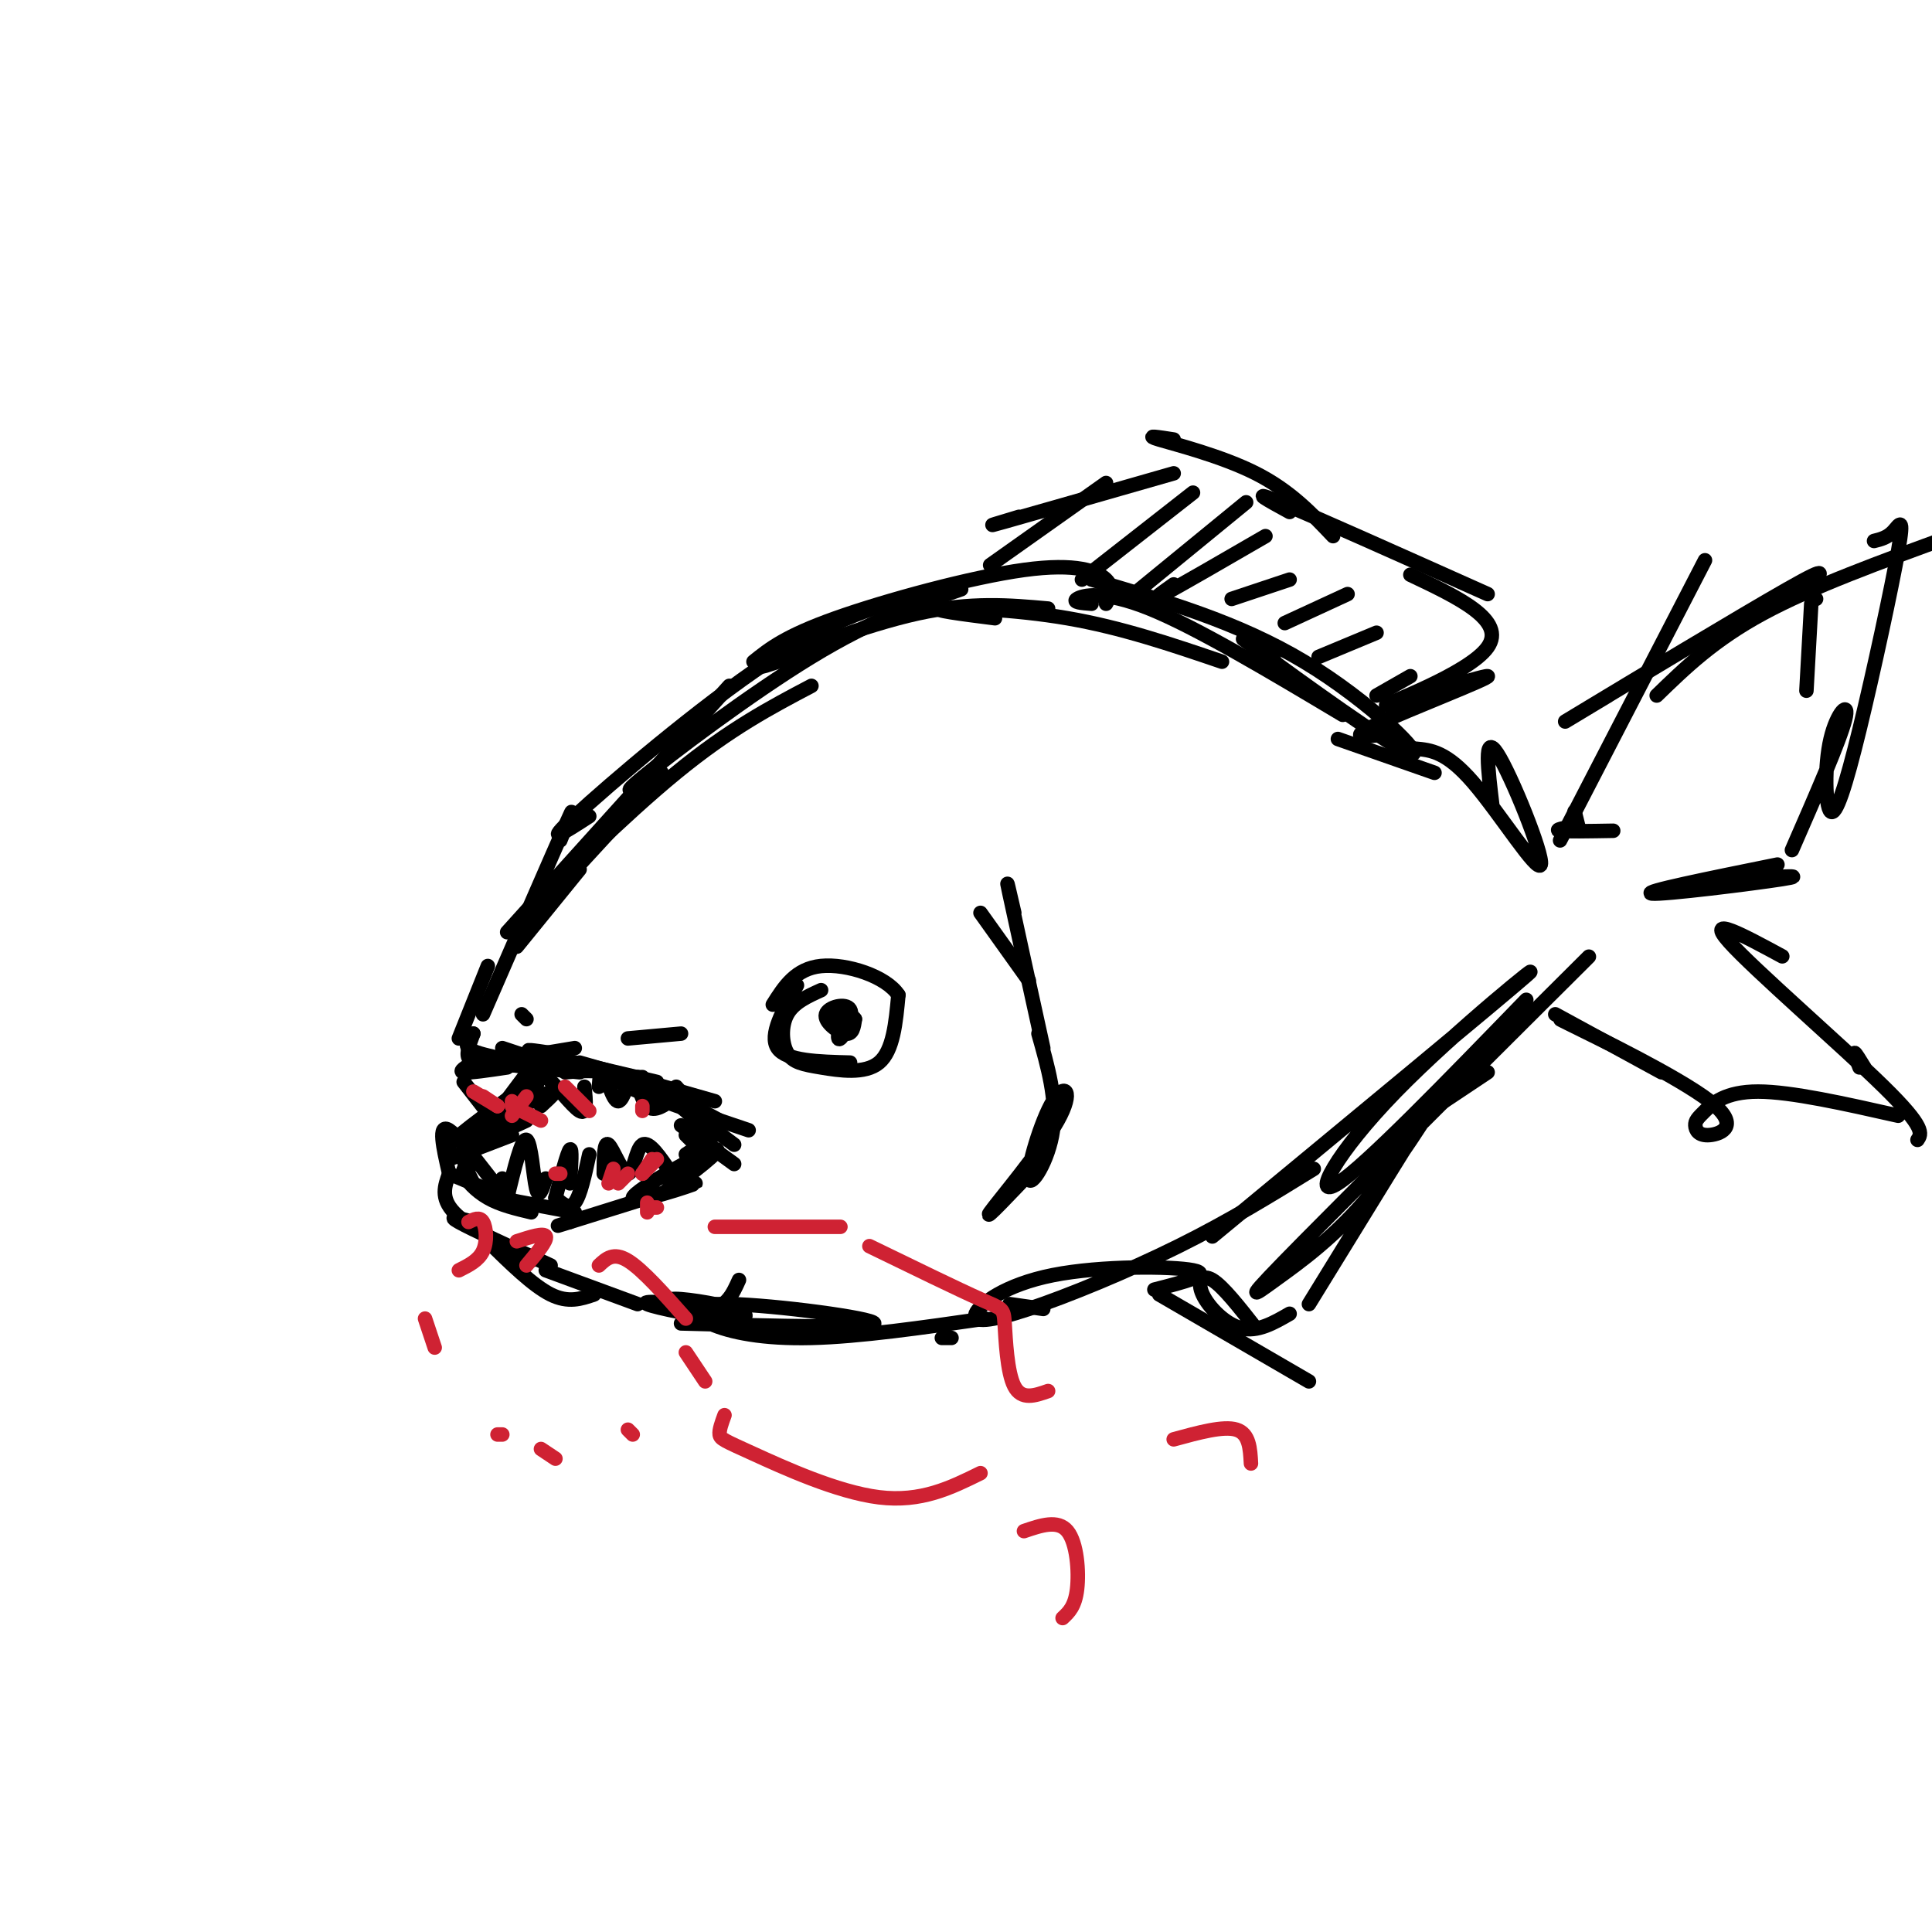 <svg viewBox='0 0 400 400' version='1.1' xmlns='http://www.w3.org/2000/svg' xmlns:xlink='http://www.w3.org/1999/xlink'><g fill='none' stroke='rgb(0,0,0)' stroke-width='3' stroke-linecap='round' stroke-linejoin='round'><path d='M107,196c0.000,0.000 13.000,-16.000 13,-16'/><path d='M108,192c0.000,0.000 23.000,-25.000 23,-25'/><path d='M112,186c-3.556,3.556 -7.111,7.111 -2,2c5.111,-5.111 18.889,-18.889 30,-28c11.111,-9.111 19.556,-13.556 28,-18'/><path d='M137,160c-4.889,2.889 -9.778,5.778 -4,1c5.778,-4.778 22.222,-17.222 35,-25c12.778,-7.778 21.889,-10.889 31,-14'/><path d='M164,136c-4.422,1.511 -8.844,3.022 -4,1c4.844,-2.022 18.956,-7.578 30,-10c11.044,-2.422 19.022,-1.711 27,-1'/><path d='M206,128c-6.822,-0.867 -13.644,-1.733 -11,-2c2.644,-0.267 14.756,0.067 26,2c11.244,1.933 21.622,5.467 32,9'/><path d='M226,125c-2.044,-0.156 -4.089,-0.311 -3,-1c1.089,-0.689 5.311,-1.911 15,2c9.689,3.911 24.844,12.956 40,22'/><path d='M264,137c-5.167,-3.685 -10.333,-7.369 -3,-2c7.333,5.369 27.167,19.792 31,21c3.833,1.208 -8.333,-10.798 -22,-19c-13.667,-8.202 -28.833,-12.601 -44,-17'/><path d='M229,125c0.863,-1.643 1.726,-3.286 0,-5c-1.726,-1.714 -6.042,-3.500 -17,-2c-10.958,1.500 -28.560,6.286 -39,10c-10.440,3.714 -13.720,6.357 -17,9'/><path d='M191,123c-9.000,2.356 -18.000,4.711 -32,14c-14.000,9.289 -33.000,25.511 -40,32c-7.000,6.489 -2.000,3.244 3,0'/><path d='M151,142c0.000,0.000 -46.000,51.000 -46,51'/><path d='M116,174c1.833,-4.500 3.667,-9.000 1,-3c-2.667,6.000 -9.833,22.500 -17,39'/><path d='M101,200c0.000,0.000 -6.000,15.000 -6,15'/><path d='M98,214c-0.917,1.083 -1.833,2.167 -1,3c0.833,0.833 3.417,1.417 6,2'/><path d='M98,214c-0.750,2.000 -1.500,4.000 -1,5c0.500,1.000 2.250,1.000 4,1'/><path d='M98,220c-1.583,0.917 -3.167,1.833 -2,2c1.167,0.167 5.083,-0.417 9,-1'/><path d='M98,220c0.000,0.000 15.000,1.000 15,1'/><path d='M114,218c-3.333,-0.500 -6.667,-1.000 -3,0c3.667,1.000 14.333,3.500 25,6'/><path d='M120,220c0.000,0.000 28.000,8.000 28,8'/><path d='M133,223c-3.333,0.083 -6.667,0.167 -3,2c3.667,1.833 14.333,5.417 25,9'/><path d='M140,225c0.000,0.000 8.000,9.000 8,9'/><path d='M149,232c-6.833,-3.667 -13.667,-7.333 -19,-9c-5.333,-1.667 -9.167,-1.333 -13,-1'/><path d='M116,221c0.000,0.000 -12.000,-4.000 -12,-4'/><path d='M120,222c0.000,0.000 -19.000,-2.000 -19,-2'/><path d='M102,221c0.000,0.000 -5.000,1.000 -5,1'/><path d='M101,220c0.000,0.000 18.000,-3.000 18,-3'/><path d='M132,223c4.417,2.833 8.833,5.667 11,8c2.167,2.333 2.083,4.167 2,6'/><path d='M141,233c0.000,0.000 11.000,8.000 11,8'/><path d='M144,231c0.000,0.000 8.000,6.000 8,6'/><path d='M143,236c0.000,0.000 -1.000,-1.000 -1,-1'/><path d='M141,244c-2.525,2.091 -5.049,4.182 -2,2c3.049,-2.182 11.673,-8.636 9,-8c-2.673,0.636 -16.643,8.364 -17,10c-0.357,1.636 12.898,-2.818 13,-3c0.102,-0.182 -12.949,3.909 -26,8'/><path d='M118,253c-4.333,1.333 -2.167,0.667 0,0'/><path d='M119,251c0.000,0.000 -16.000,-3.000 -16,-3'/><path d='M105,248c0.000,0.000 -12.000,-5.000 -12,-5'/><path d='M93,240c0.000,0.000 13.000,-5.000 13,-5'/><path d='M96,238c0.000,0.000 13.000,-6.000 13,-6'/><path d='M112,229c2.167,-2.000 4.333,-4.000 2,-3c-2.333,1.000 -9.167,5.000 -16,9'/><path d='M110,224c-7.333,5.250 -14.667,10.500 -17,13c-2.333,2.500 0.333,2.250 3,2'/><path d='M101,233c-2.250,1.500 -4.500,3.000 -5,5c-0.500,2.000 0.750,4.500 2,7'/><path d='M98,241c-1.200,0.356 -2.400,0.711 -2,2c0.400,1.289 2.400,3.511 5,5c2.600,1.489 5.800,2.244 9,3'/><path d='M93,243c-0.917,2.500 -1.833,5.000 1,8c2.833,3.000 9.417,6.500 16,10'/><path d='M98,253c-2.833,-0.750 -5.667,-1.500 -3,0c2.667,1.500 10.833,5.250 19,9'/><path d='M101,257c4.667,4.583 9.333,9.167 13,11c3.667,1.833 6.333,0.917 9,0'/><path d='M113,263c0.000,0.000 19.000,7.000 19,7'/><path d='M144,270c-5.858,-0.377 -11.715,-0.755 -10,0c1.715,0.755 11.004,2.641 16,3c4.996,0.359 5.700,-0.811 2,-2c-3.700,-1.189 -11.804,-2.397 -13,-2c-1.196,0.397 4.515,2.399 8,2c3.485,-0.399 4.742,-3.200 6,-6'/><path d='M165,204c-2.917,5.167 -5.833,10.333 -4,13c1.833,2.667 8.417,2.833 15,3'/><path d='M170,205c-2.836,1.284 -5.671,2.568 -7,5c-1.329,2.432 -1.150,6.013 0,8c1.150,1.987 3.271,2.381 7,3c3.729,0.619 9.065,1.463 12,-1c2.935,-2.463 3.467,-8.231 4,-14'/><path d='M186,206c-2.489,-3.867 -10.711,-6.533 -16,-6c-5.289,0.533 -7.644,4.267 -10,8'/><path d='M174,211c-0.407,2.364 -0.813,4.727 0,4c0.813,-0.727 2.847,-4.545 2,-6c-0.847,-1.455 -4.574,-0.545 -5,1c-0.426,1.545 2.450,3.727 4,4c1.550,0.273 1.775,-1.364 2,-3'/><path d='M177,211c-0.711,-1.089 -3.489,-2.311 -4,-2c-0.511,0.311 1.244,2.156 3,4'/><path d='M108,210c0.000,0.000 1.000,1.000 1,1'/><path d='M130,215c0.000,0.000 11.000,-1.000 11,-1'/><path d='M277,153c0.000,0.000 20.000,7.000 20,7'/><path d='M293,155c3.226,0.286 6.452,0.571 12,7c5.548,6.429 13.417,19.000 14,17c0.583,-2.000 -6.119,-18.571 -9,-23c-2.881,-4.429 -1.940,3.286 -1,11'/><path d='M141,274c20.072,0.544 40.144,1.088 40,0c-0.144,-1.088 -20.502,-3.807 -30,-4c-9.498,-0.193 -8.134,2.140 -4,4c4.134,1.860 11.038,3.246 21,3c9.962,-0.246 22.981,-2.123 36,-4'/><path d='M216,271c0.000,0.000 -7.000,-1.000 -7,-1'/><path d='M197,277c0.000,0.000 -2.000,0.000 -2,0'/><path d='M239,267c6.145,-1.574 12.290,-3.148 8,-4c-4.290,-0.852 -19.014,-0.982 -29,1c-9.986,1.982 -15.233,6.078 -16,8c-0.767,1.922 2.947,1.671 11,-1c8.053,-2.671 20.444,-7.763 31,-13c10.556,-5.237 19.278,-10.618 28,-16'/><path d='M251,256c29.935,-24.744 59.869,-49.488 65,-54c5.131,-4.512 -14.542,11.208 -27,24c-12.458,12.792 -17.702,22.655 -12,19c5.702,-3.655 22.351,-20.827 39,-38'/><path d='M205,117c0.000,0.000 24.000,-17.000 24,-17'/><path d='M211,107c-4.167,1.250 -8.333,2.500 -3,1c5.333,-1.500 20.167,-5.750 35,-10'/><path d='M243,91c-3.133,-0.489 -6.267,-0.978 -3,0c3.267,0.978 12.933,3.422 20,7c7.067,3.578 11.533,8.289 16,13'/><path d='M267,106c-4.417,-2.417 -8.833,-4.833 -2,-2c6.833,2.833 24.917,10.917 43,19'/><path d='M292,119c9.963,4.722 19.927,9.445 16,15c-3.927,5.555 -21.743,11.943 -21,12c0.743,0.057 20.046,-6.215 21,-6c0.954,0.215 -16.442,6.919 -23,10c-6.558,3.081 -2.279,2.541 2,2'/><path d='M326,171c-2.167,0.417 -4.333,0.833 -3,1c1.333,0.167 6.167,0.083 11,0'/><path d='M326,168c0.000,0.000 1.000,4.000 1,4'/><path d='M323,174c0.000,0.000 30.000,-58.000 30,-58'/><path d='M333,144c-6.720,4.048 -13.440,8.095 -5,3c8.440,-5.095 32.042,-19.333 42,-25c9.958,-5.667 6.274,-2.762 5,-1c-1.274,1.762 -0.137,2.381 1,3'/><path d='M375,125c0.000,0.000 -1.000,18.000 -1,18'/><path d='M343,144c5.917,-5.750 11.833,-11.500 22,-17c10.167,-5.500 24.583,-10.750 39,-16'/><path d='M388,112c1.380,-0.341 2.761,-0.682 4,-2c1.239,-1.318 2.337,-3.613 1,4c-1.337,7.613 -5.110,25.134 -8,37c-2.890,11.866 -4.898,18.078 -6,17c-1.102,-1.078 -1.297,-9.444 0,-15c1.297,-5.556 4.085,-8.302 3,-4c-1.085,4.302 -6.042,15.651 -11,27'/><path d='M368,179c-14.156,2.867 -28.311,5.733 -26,6c2.311,0.267 21.089,-2.067 27,-3c5.911,-0.933 -1.044,-0.467 -8,0'/><path d='M369,198c-8.044,-4.356 -16.089,-8.711 -11,-3c5.089,5.711 23.311,21.489 32,30c8.689,8.511 7.844,9.756 7,11'/><path d='M385,221c-0.583,-1.500 -1.167,-3.000 -1,-3c0.167,0.000 1.083,1.500 2,3'/><path d='M393,231c-11.079,-2.497 -22.157,-4.994 -29,-5c-6.843,-0.006 -9.449,2.480 -11,4c-1.551,1.520 -2.045,2.076 -2,3c0.045,0.924 0.631,2.217 3,2c2.369,-0.217 6.523,-1.943 0,-7c-6.523,-5.057 -23.721,-13.445 -29,-16c-5.279,-2.555 1.360,0.722 8,4'/><path d='M344,222c0.000,0.000 -22.000,-12.000 -22,-12'/><path d='M203,189c0.000,0.000 10.000,14.000 10,14'/><path d='M210,189c-1.000,-4.333 -2.000,-8.667 -1,-4c1.000,4.667 4.000,18.333 7,32'/><path d='M215,214c1.944,6.847 3.887,13.695 3,20c-0.887,6.305 -4.605,12.068 -5,10c-0.395,-2.068 2.533,-11.967 5,-16c2.467,-4.033 4.472,-2.201 1,4c-3.472,6.201 -12.421,16.772 -14,19c-1.579,2.228 4.210,-3.886 10,-10'/><path d='M240,268c0.000,0.000 31.000,18.000 31,18'/><path d='M260,275c-3.399,-4.339 -6.798,-8.679 -9,-10c-2.202,-1.321 -3.208,0.375 -2,3c1.208,2.625 4.631,6.179 8,7c3.369,0.821 6.685,-1.089 10,-3'/><path d='M271,270c11.920,-19.406 23.839,-38.812 26,-42c2.161,-3.188 -5.438,9.842 -13,19c-7.562,9.158 -15.089,14.444 -20,18c-4.911,3.556 -7.207,5.380 6,-8c13.207,-13.380 41.916,-41.966 53,-53c11.084,-11.034 4.542,-4.517 -2,2'/><path d='M308,222c0.000,0.000 -12.000,8.000 -12,8'/><path d='M93,243c-1.222,-5.311 -2.444,-10.622 0,-9c2.444,1.622 8.556,10.178 11,13c2.444,2.822 1.222,-0.089 0,-3'/><path d='M105,248c1.511,-6.222 3.022,-12.444 4,-12c0.978,0.444 1.422,7.556 2,10c0.578,2.444 1.289,0.222 2,-2'/><path d='M115,248c1.250,-4.750 2.500,-9.500 3,-10c0.500,-0.500 0.250,3.250 0,7'/><path d='M115,248c1.417,1.250 2.833,2.500 4,1c1.167,-1.500 2.083,-5.750 3,-10'/><path d='M125,243c0.024,-3.429 0.048,-6.857 1,-6c0.952,0.857 2.833,6.000 4,6c1.167,0.000 1.619,-5.143 3,-6c1.381,-0.857 3.690,2.571 6,6'/><path d='M142,239c0.000,0.000 6.000,-4.000 6,-4'/><path d='M96,224c0.000,0.000 7.000,9.000 7,9'/><path d='M104,229c0.000,0.000 6.000,-8.000 6,-8'/><path d='M111,227c0.089,-2.578 0.178,-5.156 2,-4c1.822,1.156 5.378,6.044 7,7c1.622,0.956 1.311,-2.022 1,-5'/><path d='M124,225c0.159,-2.150 0.319,-4.300 1,-3c0.681,1.300 1.884,6.049 3,6c1.116,-0.049 2.147,-4.898 3,-5c0.853,-0.102 1.530,4.542 3,6c1.470,1.458 3.735,-0.271 6,-2'/><path d='M140,227c1.667,-0.167 2.833,0.417 4,1'/></g>
<g fill='none' stroke='rgb(207,34,51)' stroke-width='3' stroke-linecap='round' stroke-linejoin='round'><path d='M126,245c0.000,0.000 1.000,-3.000 1,-3'/><path d='M128,245c0.000,0.000 2.000,-2.000 2,-2'/><path d='M133,243c0.000,0.000 2.000,-3.000 2,-3'/><path d='M133,243c0.000,0.000 3.000,-3.000 3,-3'/><path d='M116,243c0.000,0.000 -1.000,0.000 -1,0'/><path d='M135,250c0.000,0.000 1.000,0.000 1,0'/><path d='M148,254c0.000,0.000 26.000,0.000 26,0'/><path d='M180,258c9.173,4.464 18.345,8.929 23,11c4.655,2.071 4.792,1.750 5,5c0.208,3.250 0.488,10.071 2,13c1.512,2.929 4.256,1.964 7,1'/><path d='M243,298c5.167,-1.417 10.333,-2.833 13,-2c2.667,0.833 2.833,3.917 3,7'/><path d='M134,249c0.000,0.000 0.000,2.000 0,2'/><path d='M124,262c1.500,-1.417 3.000,-2.833 6,-1c3.000,1.833 7.500,6.917 12,12'/><path d='M142,280c0.000,0.000 4.000,6.000 4,6'/><path d='M150,293c-0.565,1.536 -1.131,3.071 -1,4c0.131,0.929 0.958,1.250 7,4c6.042,2.750 17.298,7.929 26,9c8.702,1.071 14.851,-1.964 21,-5'/><path d='M212,317c3.511,-1.200 7.022,-2.400 9,0c1.978,2.400 2.422,8.400 2,12c-0.422,3.600 -1.711,4.800 -3,6'/><path d='M107,257c2.833,-0.917 5.667,-1.833 6,-1c0.333,0.833 -1.833,3.417 -4,6'/><path d='M97,253c1.156,-0.578 2.311,-1.156 3,0c0.689,1.156 0.911,4.044 0,6c-0.911,1.956 -2.956,2.978 -5,4'/><path d='M88,273c0.000,0.000 2.000,6.000 2,6'/><path d='M103,297c0.000,0.000 1.000,0.000 1,0'/><path d='M112,300c0.000,0.000 3.000,2.000 3,2'/><path d='M130,296c0.000,0.000 1.000,1.000 1,1'/><path d='M117,225c0.000,0.000 5.000,5.000 5,5'/><path d='M103,229c0.000,0.000 -3.000,-2.000 -3,-2'/><path d='M103,229c0.000,0.000 0.000,0.000 0,0'/><path d='M103,229c0.000,0.000 -5.000,-3.000 -5,-3'/><path d='M106,229c0.000,0.000 0.000,-1.000 0,-1'/><path d='M106,229c0.000,0.000 6.000,3.000 6,3'/><path d='M106,231c0.000,0.000 3.000,-4.000 3,-4'/><path d='M133,229c0.000,0.000 0.000,1.000 0,1'/></g>
<g fill='none' stroke='rgb(0,0,0)' stroke-width='3' stroke-linecap='round' stroke-linejoin='round'><path d='M224,120c0.000,0.000 23.000,-18.000 23,-18'/><path d='M236,122c0.000,0.000 22.000,-18.000 22,-18'/><path d='M243,121c-2.583,1.833 -5.167,3.667 -2,2c3.167,-1.667 12.083,-6.833 21,-12'/><path d='M255,124c0.000,0.000 12.000,-4.000 12,-4'/><path d='M266,129c0.000,0.000 13.000,-6.000 13,-6'/><path d='M273,136c0.000,0.000 12.000,-5.000 12,-5'/><path d='M285,144c0.000,0.000 7.000,-4.000 7,-4'/></g>
</svg>